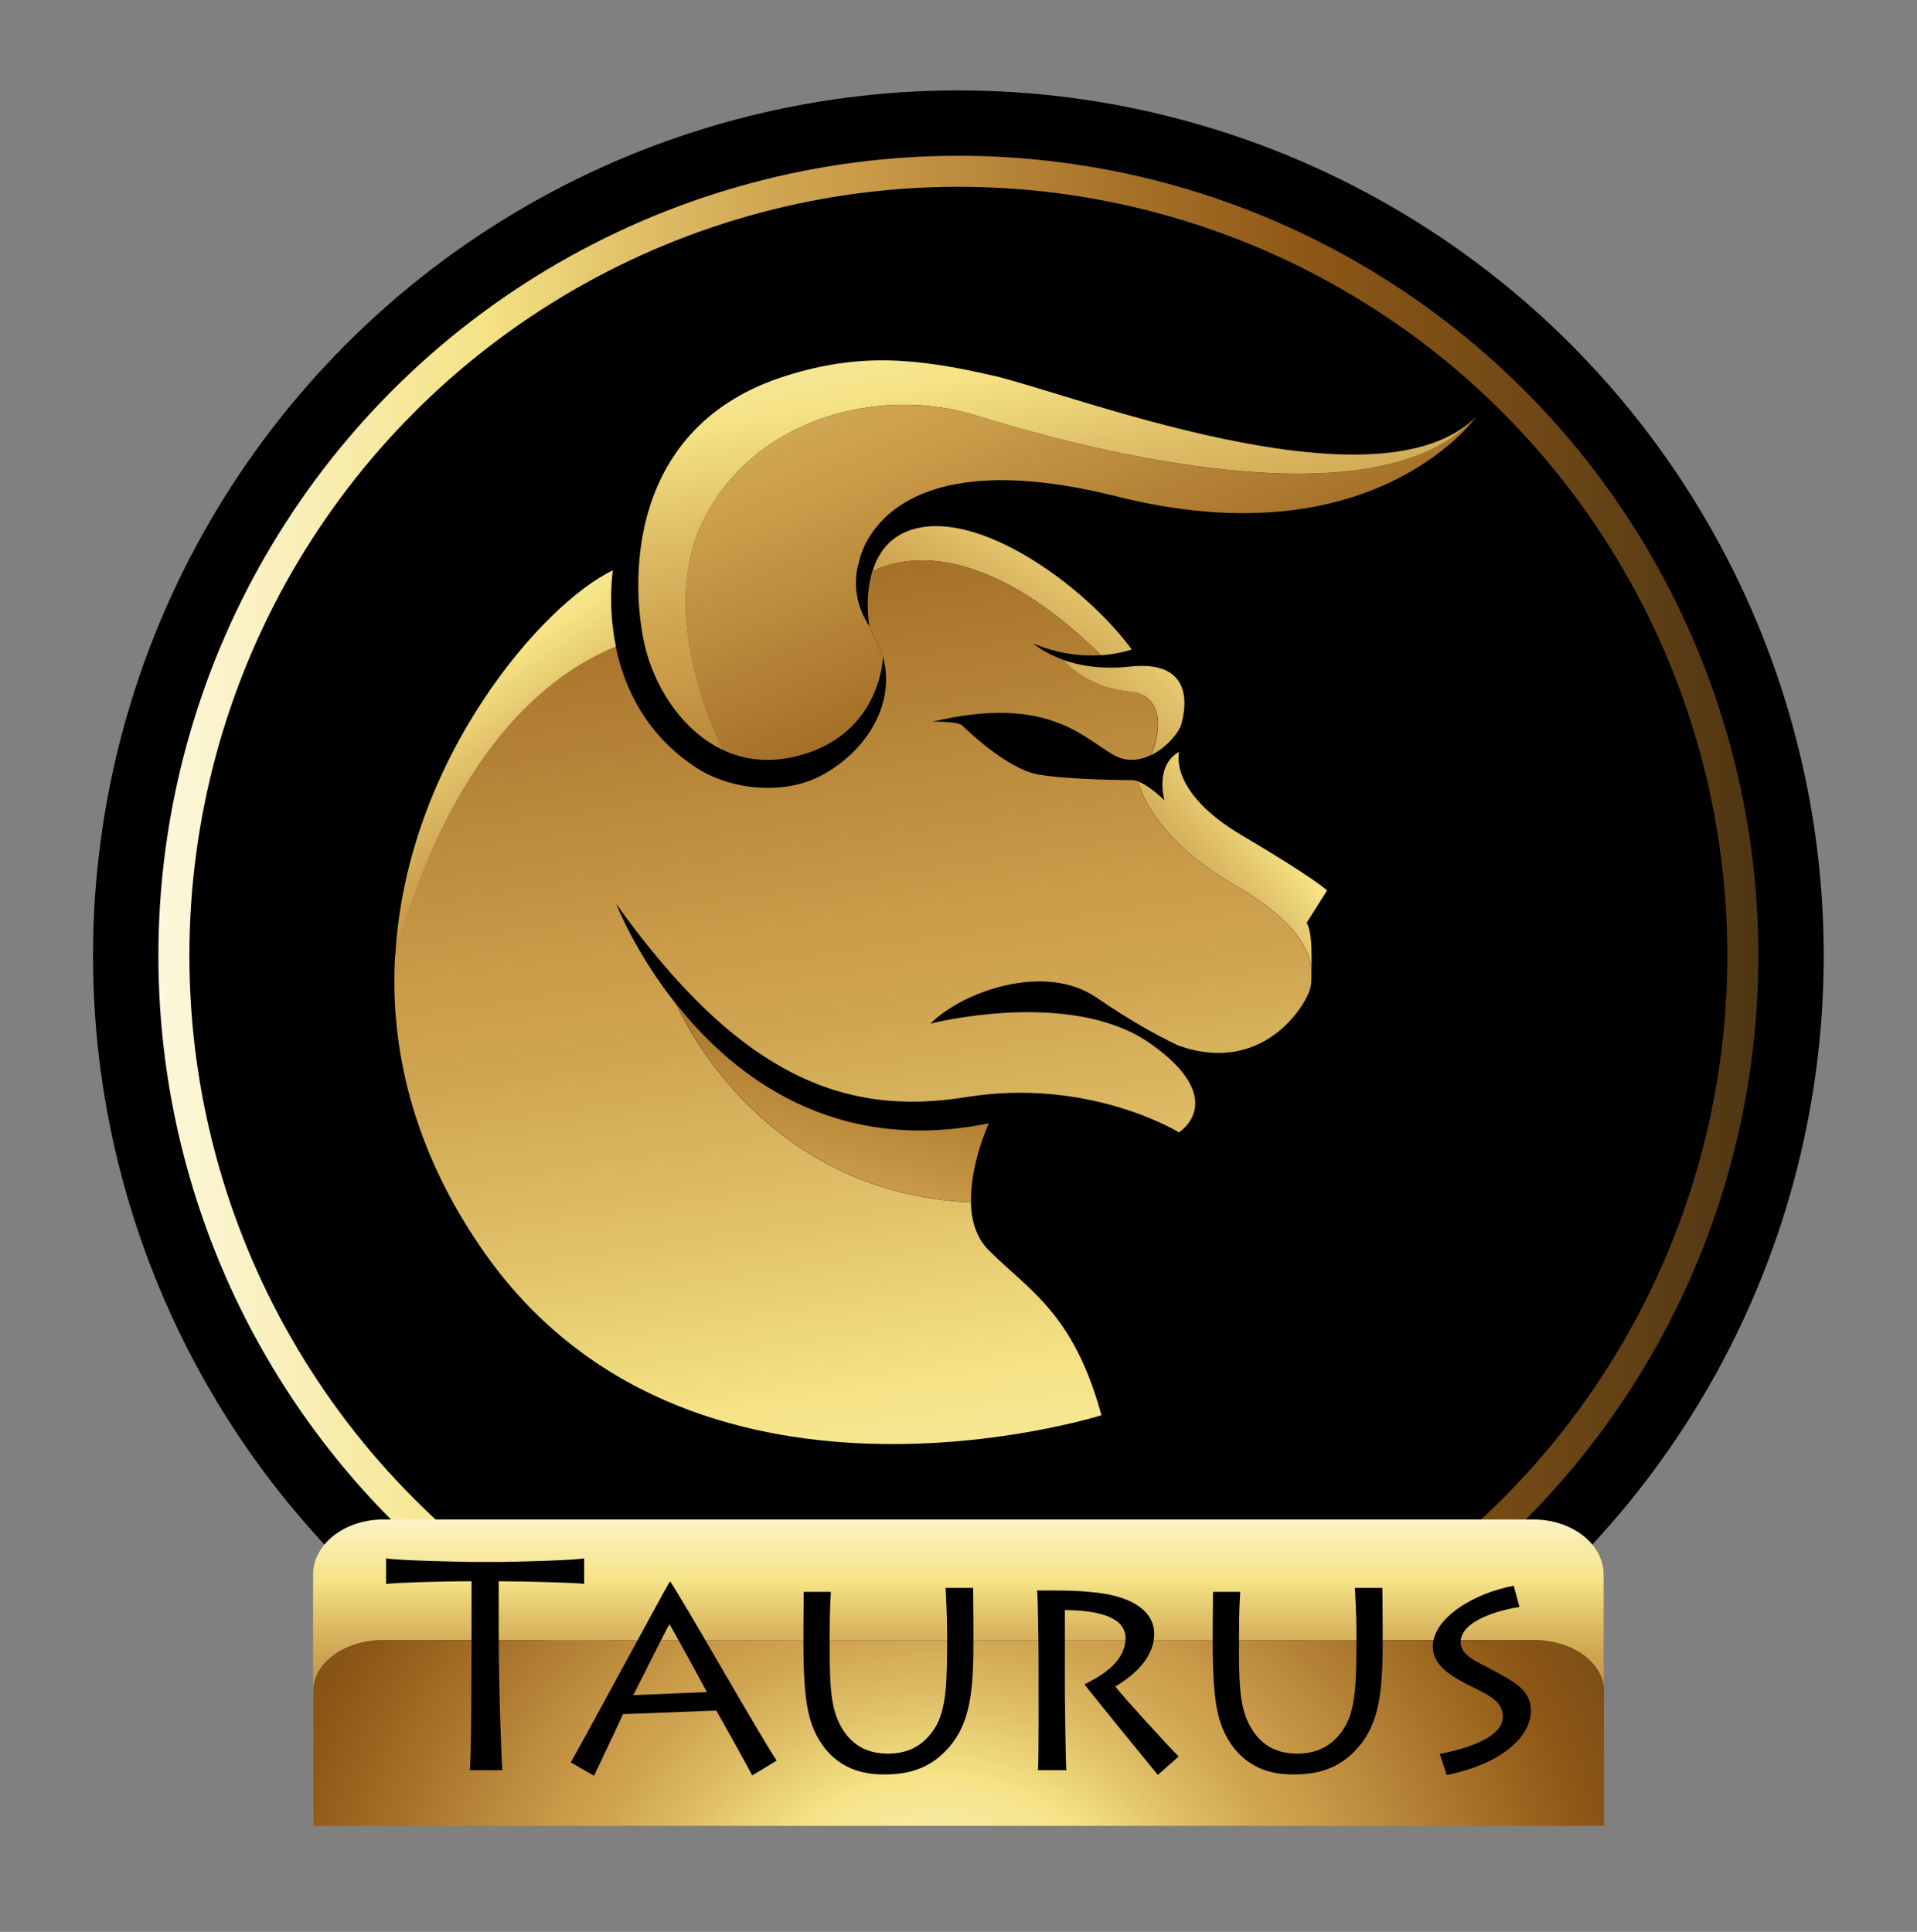<?xml version="1.0" encoding="UTF-8"?> <svg xmlns="http://www.w3.org/2000/svg" id="svg477" version="1.1" viewBox="0 0 741.9 747.8"><rect x="0" y="0" width="741.9" height="747.8" fill="#808080" stroke="none"/><defs id="defs481"><linearGradient id="SVGID_1_" x1="61.31" x2="680.6" y1="369.9" y2="369.9" gradientUnits="userSpaceOnUse"><stop id="stop244" stop-color="#FCF7DC" offset="0"></stop><stop id="stop246" stop-color="#F5E385" offset=".204"></stop><stop id="stop248" stop-color="#E1C26A" offset=".291"></stop><stop id="stop250" stop-color="#D0A652" offset=".383"></stop><stop id="stop252" stop-color="#CA9B49" offset=".436"></stop><stop id="stop254" stop-color="#8F5816" offset=".712"></stop><stop id="stop256" stop-color="#6F4815" offset=".86"></stop><stop id="stop258" stop-color="#4E3613" offset="1"></stop></linearGradient><linearGradient id="SVGID_00000001627508213013781420000013382765791022312863_" x1="370.9" x2="370.9" y1="580.4" y2="735.9" gradientUnits="userSpaceOnUse"><stop id="stop265" stop-color="#FCF7DC" offset="0"></stop><stop id="stop267" stop-color="#F5E385" offset=".204"></stop><stop id="stop269" stop-color="#E1C26A" offset=".291"></stop><stop id="stop271" stop-color="#D0A652" offset=".383"></stop><stop id="stop273" stop-color="#CA9B49" offset=".436"></stop><stop id="stop275" stop-color="#8F5816" offset=".712"></stop><stop id="stop277" stop-color="#6F4815" offset=".86"></stop><stop id="stop279" stop-color="#4E3613" offset="1"></stop></linearGradient><radialGradient id="SVGID_00000139990611526266328270000014921400006854976925_" cx="362.8" cy="765.3" r="354.2" gradientTransform="matrix(1 0 0 .856 0 94.07)" gradientUnits="userSpaceOnUse"><stop id="stop284" stop-color="#FCF7DC" offset="0"></stop><stop id="stop286" stop-color="#F5E385" offset=".204"></stop><stop id="stop288" stop-color="#E1C26A" offset=".291"></stop><stop id="stop290" stop-color="#D0A652" offset=".383"></stop><stop id="stop292" stop-color="#CA9B49" offset=".436"></stop><stop id="stop294" stop-color="#8F5816" offset=".712"></stop><stop id="stop296" stop-color="#6F4815" offset=".86"></stop><stop id="stop298" stop-color="#4E3613" offset="1"></stop></radialGradient><linearGradient id="SVGID_00000077293409210539482480000017947715284709417344_" x1="308" x2="509.1" y1="-42.76" y2="417" gradientUnits="userSpaceOnUse"><stop id="stop308" stop-color="#FCF7DC" offset="0"></stop><stop id="stop310" stop-color="#F5E385" offset=".204"></stop><stop id="stop312" stop-color="#E1C26A" offset=".291"></stop><stop id="stop314" stop-color="#D0A652" offset=".383"></stop><stop id="stop316" stop-color="#CA9B49" offset=".436"></stop><stop id="stop318" stop-color="#8F5816" offset=".712"></stop><stop id="stop320" stop-color="#6F4815" offset=".86"></stop><stop id="stop322" stop-color="#4E3613" offset="1"></stop></linearGradient><linearGradient id="SVGID_00000057840824462706585580000016923888605258064050_" x1="381.5" x2="457" y1="62.06" y2="451.6" gradientUnits="userSpaceOnUse"><stop id="stop327" stop-color="#FCF7DC" offset="0"></stop><stop id="stop329" stop-color="#F5E385" offset=".204"></stop><stop id="stop331" stop-color="#E1C26A" offset=".291"></stop><stop id="stop333" stop-color="#D0A652" offset=".383"></stop><stop id="stop335" stop-color="#CA9B49" offset=".436"></stop><stop id="stop337" stop-color="#8F5816" offset=".712"></stop><stop id="stop339" stop-color="#6F4815" offset=".86"></stop><stop id="stop341" stop-color="#4E3613" offset="1"></stop></linearGradient><linearGradient id="SVGID_00000180329733729750847560000017652704590251205551_" x1="529" x2="357.5" y1="295.7" y2="429.7" gradientUnits="userSpaceOnUse"><stop id="stop346" stop-color="#FCF7DC" offset="0"></stop><stop id="stop348" stop-color="#F5E385" offset=".204"></stop><stop id="stop350" stop-color="#E1C26A" offset=".291"></stop><stop id="stop352" stop-color="#D0A652" offset=".383"></stop><stop id="stop354" stop-color="#CA9B49" offset=".436"></stop><stop id="stop356" stop-color="#8F5816" offset=".712"></stop><stop id="stop358" stop-color="#6F4815" offset=".86"></stop><stop id="stop360" stop-color="#4E3613" offset="1"></stop></linearGradient><linearGradient id="SVGID_00000078039615403494170280000017518097292610797219_" x1="439.5" x2="296.8" y1="146.9" y2="391.5" gradientUnits="userSpaceOnUse"><stop id="stop365" stop-color="#FCF7DC" offset="0"></stop><stop id="stop367" stop-color="#F5E385" offset=".204"></stop><stop id="stop369" stop-color="#E1C26A" offset=".291"></stop><stop id="stop371" stop-color="#D0A652" offset=".383"></stop><stop id="stop373" stop-color="#CA9B49" offset=".436"></stop><stop id="stop375" stop-color="#8F5816" offset=".712"></stop><stop id="stop377" stop-color="#6F4815" offset=".86"></stop><stop id="stop379" stop-color="#4E3613" offset="1"></stop></linearGradient><linearGradient id="SVGID_00000150784627404033957230000006502791630248135812_" x1="500.7" x2="302.8" y1="200.9" y2="403.4" gradientUnits="userSpaceOnUse"><stop id="stop384" stop-color="#FCF7DC" offset="0"></stop><stop id="stop386" stop-color="#F5E385" offset=".204"></stop><stop id="stop388" stop-color="#E1C26A" offset=".291"></stop><stop id="stop390" stop-color="#D0A652" offset=".383"></stop><stop id="stop392" stop-color="#CA9B49" offset=".436"></stop><stop id="stop394" stop-color="#8F5816" offset=".712"></stop><stop id="stop396" stop-color="#6F4815" offset=".86"></stop><stop id="stop398" stop-color="#4E3613" offset="1"></stop></linearGradient><linearGradient id="SVGID_00000015319764652572257230000015534861227699837598_" x1="376.3" x2="261" y1="693.2" y2="-79.3" gradientUnits="userSpaceOnUse"><stop id="stop403" stop-color="#FCF7DC" offset="0"></stop><stop id="stop405" stop-color="#F5E385" offset=".204"></stop><stop id="stop407" stop-color="#E1C26A" offset=".291"></stop><stop id="stop409" stop-color="#D0A652" offset=".383"></stop><stop id="stop411" stop-color="#CA9B49" offset=".436"></stop><stop id="stop413" stop-color="#8F5816" offset=".712"></stop><stop id="stop415" stop-color="#6F4815" offset=".86"></stop><stop id="stop417" stop-color="#4E3613" offset="1"></stop></linearGradient><linearGradient id="SVGID_00000020399205296781138070000009855500795028883329_" x1="275.4" x2="359.6" y1="584.2" y2="280.3" gradientUnits="userSpaceOnUse"><stop id="stop422" stop-color="#FCF7DC" offset="0"></stop><stop id="stop424" stop-color="#F5E385" offset=".204"></stop><stop id="stop426" stop-color="#E1C26A" offset=".291"></stop><stop id="stop428" stop-color="#D0A652" offset=".383"></stop><stop id="stop430" stop-color="#CA9B49" offset=".436"></stop><stop id="stop432" stop-color="#8F5816" offset=".712"></stop><stop id="stop434" stop-color="#6F4815" offset=".86"></stop><stop id="stop436" stop-color="#4E3613" offset="1"></stop></linearGradient><linearGradient id="SVGID_00000039108359855023303640000008428746596686191792_" x1="146.3" x2="295.9" y1="224.4" y2="442.5" gradientUnits="userSpaceOnUse"><stop id="stop441" stop-color="#FCF7DC" offset="0"></stop><stop id="stop443" stop-color="#F5E385" offset=".204"></stop><stop id="stop445" stop-color="#E1C26A" offset=".291"></stop><stop id="stop447" stop-color="#D0A652" offset=".383"></stop><stop id="stop449" stop-color="#CA9B49" offset=".436"></stop><stop id="stop451" stop-color="#8F5816" offset=".712"></stop><stop id="stop453" stop-color="#6F4815" offset=".86"></stop><stop id="stop455" stop-color="#4E3613" offset="1"></stop></linearGradient></defs><style id="style2" type="text/css">.st0{fill:none;} .st1{fill:#F6BB60;} .st2{fill:#FFFFFF;} .st3{display:none;} .st4{display:inline;} .st5{stroke:#000000;stroke-width:12;stroke-miterlimit:10;} .st6{stroke:url(#SVGID_1_);stroke-width:12;stroke-miterlimit:10;} .st7{fill:url(#SVGID_00000098926176439761216810000003908181184843407286_);} .st8{fill:url(#SVGID_00000109741732890036115700000017513137755836559280_);} .st9{fill:url(#SVGID_00000060751701249429069890000016239618600589488050_);} .st10{fill:url(#SVGID_00000078727242302276414110000009734580537017700789_);} .st11{fill:url(#SVGID_00000127760913967100783790000006646254268368026794_);} .st12{fill:url(#SVGID_00000087397962835615709740000012358069277372874414_);} .st13{fill:url(#SVGID_00000170249204099039621710000008072293977279292312_);} .st14{fill:url(#SVGID_00000036238775647542468860000004016026550705065365_);} .st15{fill:url(#SVGID_00000008132279809265766420000018303258522548864922_);} .st16{fill:url(#SVGID_00000084491455716159733720000007740869956004401833_);}</style><circle id="circle242" class="st5" cx="370.9" cy="369.9" r="328.9"></circle><circle id="circle261" class="st6" cx="370.9" cy="369.9" r="303.6" stroke="url(#SVGID_1_)"></circle><path id="path325" d="m569.5 163c0.58-0.51 1.15-1.03 1.71-1.59-0.98 1.38-40.61 55.47-138.9 30.77-92.91-23.38-99.93 25.71-99.93 25.71s-4.39 11.68 4.09 24.54l5.26 11.69s-0.58 30.39-33.31 38.57c-10.84 2.71-20.43 1.45-28.56-2.34-7.01-14.61-23.86-56.06-7.79-88.71 19.87-40.32 68.87-52.22 105.2-40.91 29.35 9.12 151.1 44.76 192.2 2.27z" fill="url(#SVGID_00000077293409210539482480000017947715284709417344_)"></path><path id="path344" d="m384.4 145.4c29.95 6.92 145.5 52.39 185.1 17.58-41.07 42.49-162.9 6.85-192.2-2.27-36.32-11.31-85.32 0.59-105.2 40.91-16.07 32.65 0.78 74.11 7.79 88.71-16.39-7.58-26.93-25.29-30.46-40.91-5.26-23.38-7.45-84.52 54.93-104 28.05-8.76 49.67-7.01 80.06 0z" fill="url(#SVGID_00000057840824462706585580000016923888605258064050_)"></path><path id="path363" d="m505.7 357.2s1.87 2.48 1.87 11.6c0 2.53 0.03 4.49 0.03 6.07-1.69-10.42-9.09-20.29-30.93-33.02-27.42-15.99-34.62-33.49-36.33-39.41 1.94 0.7 5.28 2.55 10.31 7.32-0.19-0.72-3.69-13.49 5.68-18.73 0 0-4.4 15.34 24.24 32.29 28.64 16.94 33.03 21.34 33.03 21.34z" fill="url(#SVGID_00000180329733729750847560000017652704590251205551_)"></path><path id="path382" d="m438 251.4s-4.58 1.72-11.85 2.24c-47.15-46.44-78.38-37.56-88.5-32.51 2.36-7.68 7.59-14.99 18.72-16.97 26-4.67 64.47 23.87 81.63 47.24z" fill="url(#SVGID_00000078039615403494170280000017518097292610797219_)"></path><path id="path401" d="m437.2 267.7c-17.23-1.47-25.8-12.28-25.8-12.28 6.15 2.2 14.75 3.81 25.83 2.61 24.94-2.73 21.83 15.94 19.86 22.59-0.82 2.78-5.49 8.7-11.64 11.73 3.86-8.81 5.4-23.49-8.25-24.65z" fill="url(#SVGID_00000150784627404033957230000006502791630248135812_)"></path><path id="path420" d="m399.8 249c0.38 0.33 4.21 3.72 11.55 6.33 0 0 8.58 10.8 25.8 12.28 13.65 1.17 12.11 15.85 8.26 24.65-4.35 2.13-9.47 2.83-14.47-0.04-12.06-6.92-25.78-23.4-70.12-12.86 0 0 9.84-0.28 11.7 1.57 0 0 16.74 16.75 29.41 18.89s36.23 2.14 36.23 2.14 0.67-0.09 2.12 0.45c1.71 5.92 8.91 23.42 36.33 39.41 21.84 12.74 29.24 22.6 30.93 33.02 0.04 5.17 0.02 6.2-0.71 8.51-1.98 6.36-18.23 32.76-50.56 21.46 0 0-5.17-2.29-13.63-7.12-5.07-2.93-11.31-6.76-18.32-11.57-19.75-13.58-51.54-2.55-64.23 10.1 1.78-0.45 49.83-12.35 80.57 4.86 1.61 0.9 3.18 1.88 4.69 2.95 30.79 21.84 10.92 34.29 10.92 34.29s-34.67-21.43-82.58-13.62c-47.92 7.79-88.45-9.35-135.2-74.8 0 0 7.27 18.87 23.43 39.09 0 0 0 0.02 0.02 0.05 0.96 2.26 31.79 72.72 113.8 76.35 0.16 6.89 1.96 13.6 6.9 18.54 15.57 15.59 32.72 24.14 43.64 63.88 0 0-160.7 50.89-240-64.65-26.74-38.95-35.36-77.71-33.4-113 9.65-36.33 33.3-98.37 85.41-119.9 3.2 15.51 11.38 33.98 31.16 46.89 13.55 8.81 33.52 10.4 47.24 3.62 17.04-8.42 30.34-26.95 25.03-46.68l-5.26-11.69s-2.01-11 1.15-21.31c10.12-5.05 41.35-13.93 88.5 32.51-6.93 0.44-16.26-0.22-26.34-4.59z" fill="url(#SVGID_00000015319764652572257230000015534861227699837598_)"></path><path id="path439" d="m382.7 434.8s-7.3 15.67-6.9 30.56c-82.02-3.63-112.9-74.08-113.8-76.35 22.14 27.75 61.02 58.04 120.7 45.79z" fill="url(#SVGID_00000020399205296781138070000009855500795028883329_)"></path><path id="path458" d="m237.2 220.8s-2.17 13.1 1.17 29.47c-52.11 21.52-75.76 83.56-85.41 119.9 4.17-76.36 57.62-136.9 84.24-149.4z" fill="url(#SVGID_00000039108359855023303640000008428746596686191792_)"></path><g id="g474"><path id="path282" d="m148.4 634.8h445c15.04 0 27.23 8.79 27.23 19.64v-44.97c0-11.77-12.19-21.31-27.23-21.31h-445c-15.04 0-27.23 9.54-27.23 21.31v44.97c0.01-10.85 12.2-19.64 27.23-19.64z" fill="url(#SVGID_00000001627508213013781420000013382765791022312863_)"></path><path id="path301" d="m593.5 634.8h-445c-15.04 0-27.23 8.79-27.23 19.64v52.31h499.5v-52.31c0.01-10.85-12.19-19.64-27.22-19.64z" fill="url(#SVGID_00000139990611526266328270000014921400006854976925_)"></path><path id="path462" d="m181.8 685.2c0.58-3.03 0.69-37.13 0.69-55.72v-17.41c-13.44 0-30.02 0.6-33.06 1.05v-9.92c4.68 0.92 32.37 1.4 33.64 1.4h10.17c2.22 0 27.69-0.48 32.83-1.4v9.92c-1.64-0.46-23.25-1.05-33.07-1.05v19.27c0 23.71 1.17 51.53 1.41 53.86z"></path><path id="path464" d="m220.9 682.2c5.61-9.92 35.98-66.12 38.31-69.98h0.24c8.99 14.15 34.23 58.89 41.12 69.28l-9.46 5.72c-1.87-3.73-12.86-23.35-13.9-25.1l-36.1 1.39c-1.41 3.17-9.58 20.45-11.21 23.85zm52.69-27.23c-1.16-2.21-13.43-24.65-14.48-26.28-1.52 2.34-13.08 25.82-14.03 27.46z"></path><path id="path466" d="m321.1 639.2c0 16.12 0.95 23.49 4.9 30.03 4.1 6.66 10.06 9.56 17.65 9.56 9.11 0 14.37-4.2 17.87-9.47 4.91-7.22 5.03-19.14 5.03-34.81v-3.38c0-6.9-0.47-12.73-0.58-16.48h10.63c0 2.21 0.12 8.77 0.12 16.59v4.67c0 19.04-1.41 31.08-9.35 40.32-6.32 7.24-13.79 10.62-25.12 10.62-5.72 0-16.82-0.81-24.3-11.91-4.91-7.35-7.02-15.19-7.02-39.26v-5.38c0-4.55 0.12-11.79 0.12-14.13h10.51c-0.12 2.57-0.47 7.26-0.47 16.36v6.67z"></path><path id="path468" d="m412.1 654.8c0 3.75 0.36 28.85 0.59 30.37h-10.98c0.35-2.32 0.23-33.87 0.23-35.98v-8.05c0-3.05-0.23-23.62-0.58-25.48 5.01 0 14.25-0.25 23.13 0.82 14.03 1.63 22.2 7.35 22.2 15.99 0 8.18-6.32 15.19-15.07 20.33 2.69 3.61 21.48 24.18 24.54 27.1l-8.06 7.12c-1.17-1.4-25.25-30.84-28.39-35.05 5.26-2.69 15.88-8.06 15.88-17.98 0-4.67-3.62-10.63-23.48-10.76v31.57z"></path><path id="path470" d="m479.5 639.2c0 16.12 0.93 23.49 4.91 30.03 4.09 6.66 10.04 9.56 17.64 9.56 9.11 0 14.36-4.2 17.87-9.47 4.91-7.22 5.02-19.14 5.02-34.81v-3.38c0-6.9-0.46-12.73-0.58-16.48h10.63c0 2.21 0.12 8.77 0.12 16.59v4.67c0 19.04-1.41 31.08-9.35 40.32-6.3 7.24-13.79 10.62-25.11 10.62-5.73 0-16.83-0.81-24.31-11.91-4.9-7.35-7.01-15.19-7.01-39.26v-5.38c0-4.55 0.12-11.79 0.12-14.13h10.52c-0.12 2.57-0.46 7.26-0.46 16.36v6.67z"></path><path id="path472" d="m557.2 678.9c10.74-2.09 24.41-6.41 24.41-14.34 0-5.14-3.61-7.6-11.33-11.35-9.11-4.44-15.76-8.64-15.76-15.88 0-11.11 16.23-20.79 31.31-23.5l2.22 8.2c-6.89 1.03-22.78 5.01-22.78 13.65 0 5.38 7.59 8.06 12.15 10.63 8.06 4.44 15.06 7.6 15.06 15.9 0 10.27-11.8 20.68-32.59 24.87z"></path></g></svg> 